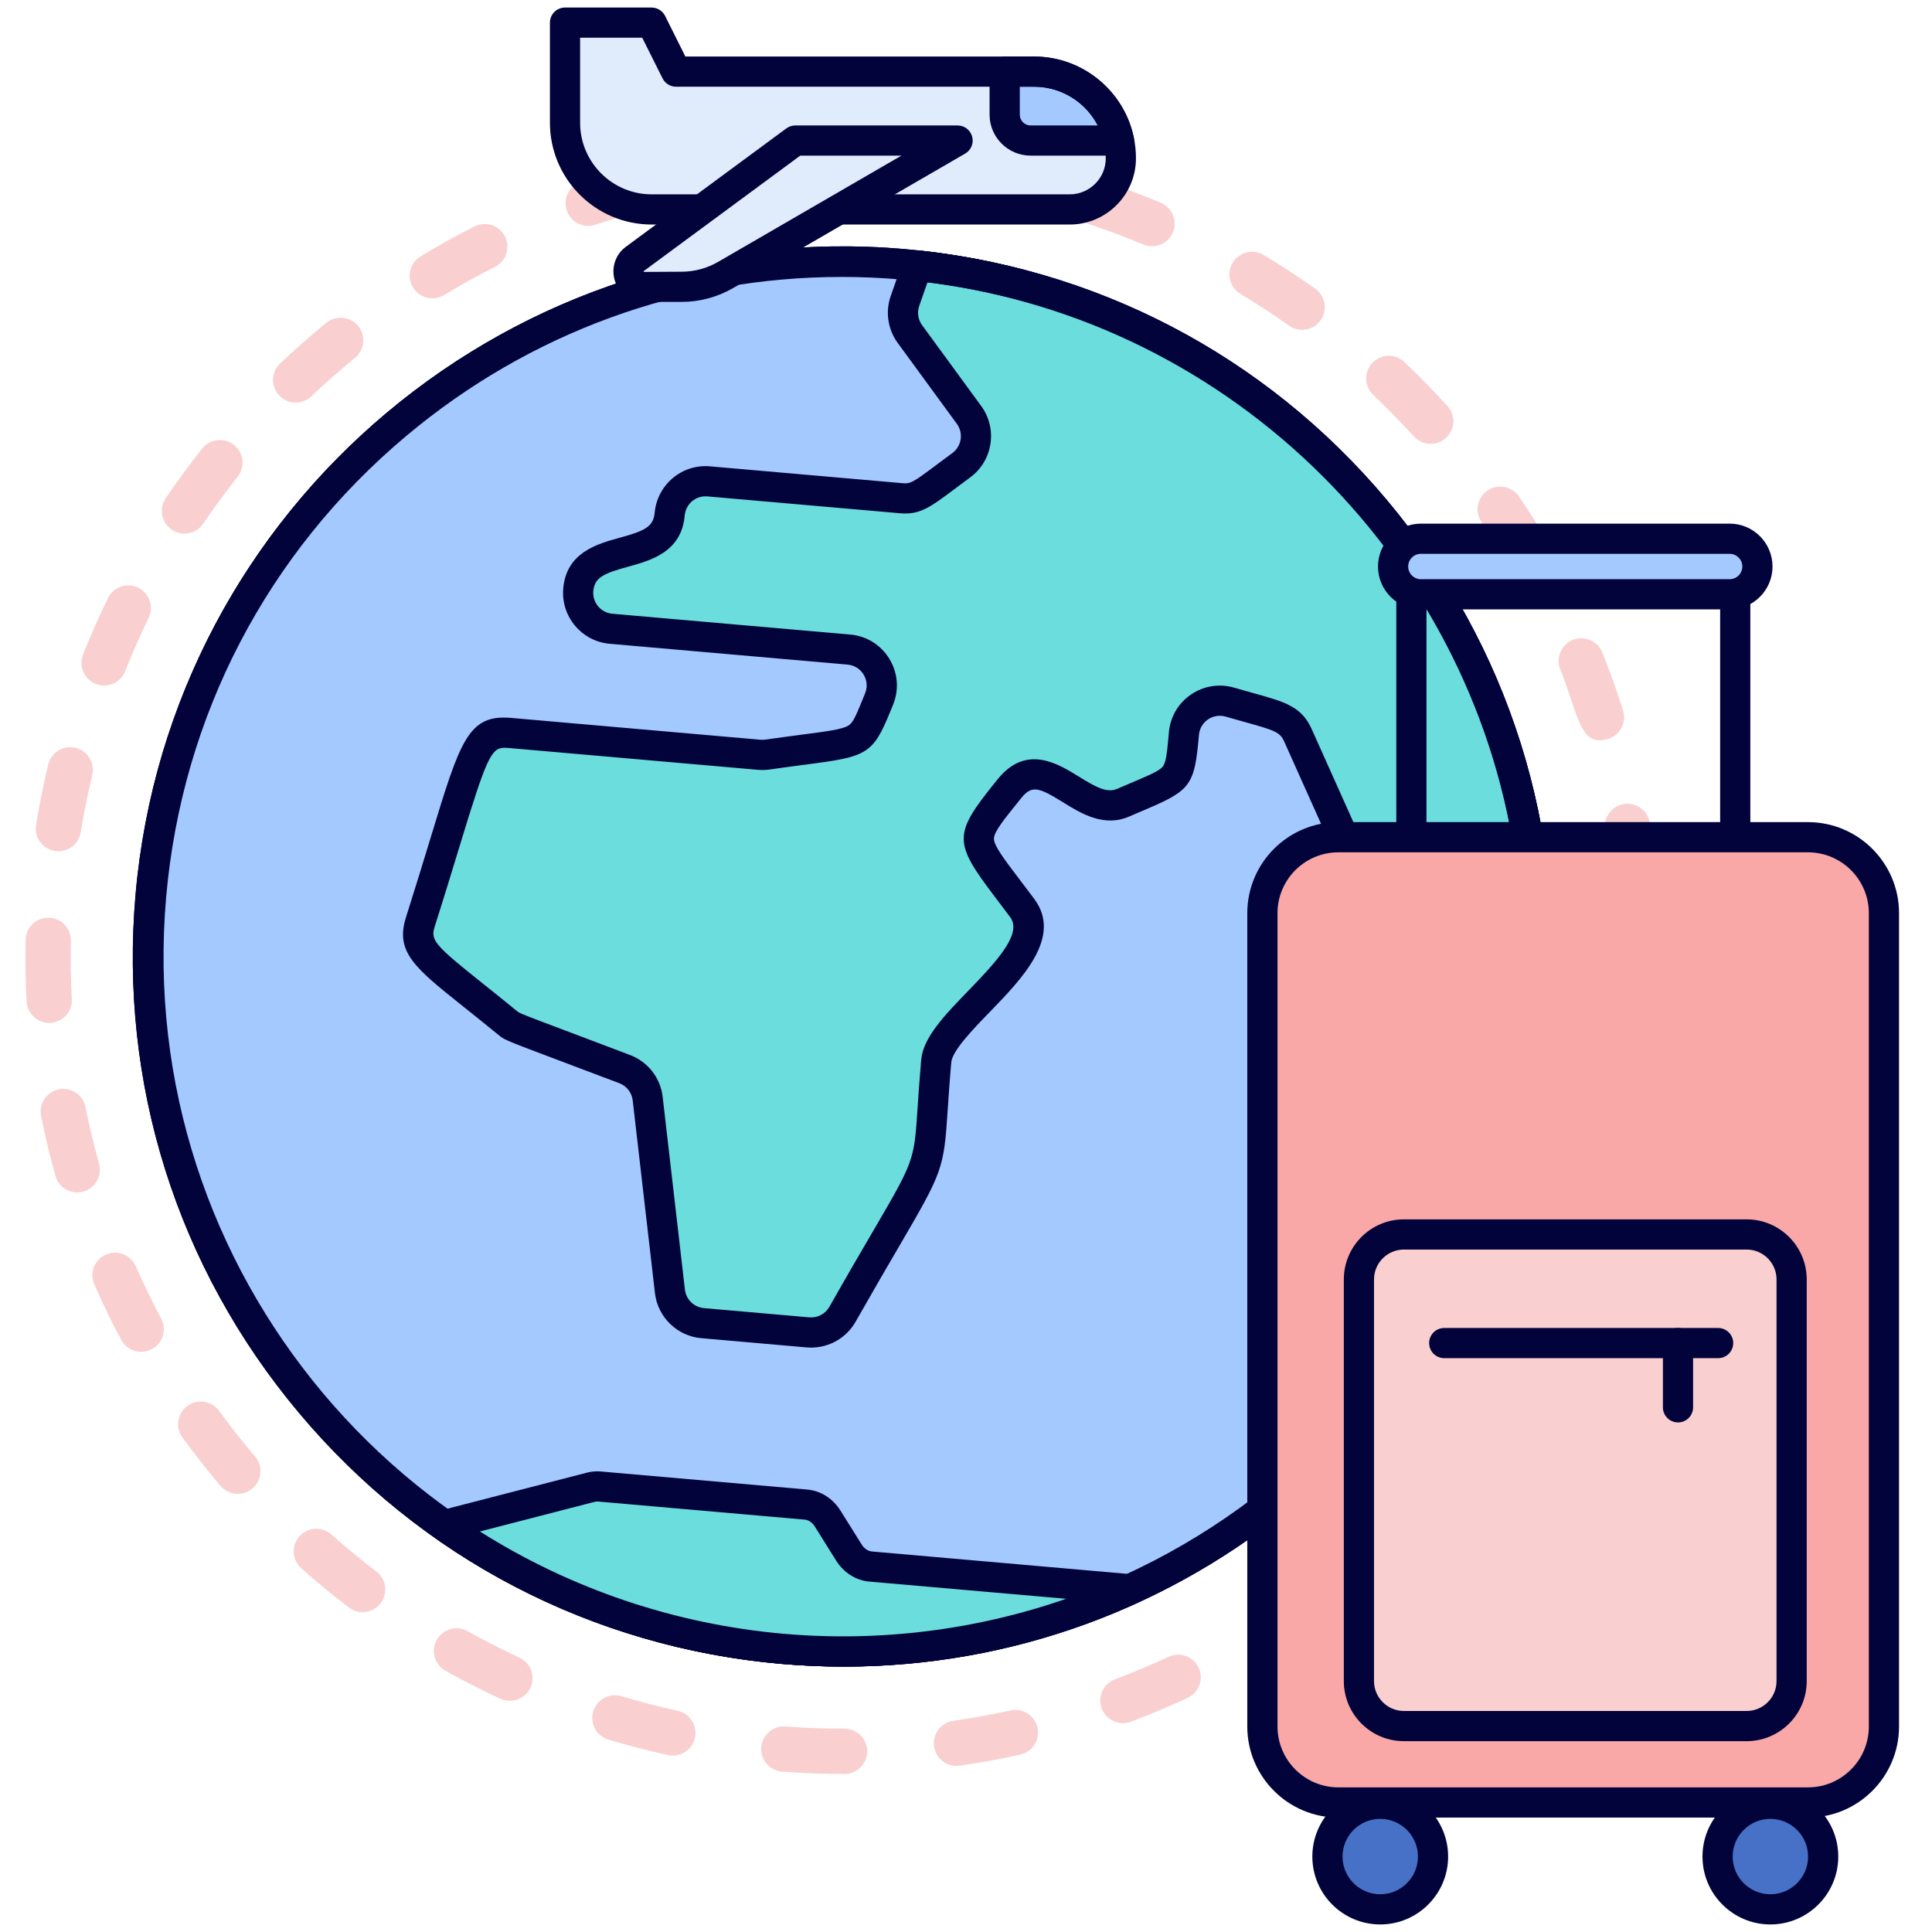 <svg width="64" height="64" viewBox="0 0 64 64" fill="none" xmlns="http://www.w3.org/2000/svg">
<path d="M27.964 55.209C27.27 55.209 26.573 55.178 25.873 55.117C19.614 54.57 13.942 51.617 9.904 46.804C5.865 41.991 3.942 35.893 4.49 29.634C5.62 16.713 17.056 7.119 29.973 8.251C36.233 8.798 41.904 11.751 45.943 16.564C49.982 21.377 51.904 27.475 51.357 33.734C50.809 39.993 47.857 45.665 43.043 49.703C38.768 53.291 33.479 55.209 27.964 55.209ZM27.885 9.159C22.603 9.159 17.54 10.995 13.446 14.43C8.837 18.297 6.011 23.728 5.486 29.721C4.962 35.714 6.803 41.553 10.67 46.161C14.537 50.77 19.967 53.597 25.96 54.121C31.953 54.644 37.792 52.804 42.401 48.938C47.009 45.071 49.836 39.64 50.36 33.647C50.885 27.654 49.044 21.815 45.177 17.207C41.31 12.598 35.879 9.771 29.886 9.247C29.217 9.188 28.549 9.159 27.885 9.159Z" fill="#02033B"/>
<path d="M27.923 55.207C27.24 55.207 26.555 55.177 25.872 55.117C21.77 54.758 17.827 53.33 14.469 50.985C14.336 50.891 14.256 50.738 14.256 50.575C14.256 50.411 14.336 50.258 14.469 50.165C14.615 50.063 14.774 49.989 14.941 49.946L19.44 48.784C19.592 48.744 19.749 48.731 19.904 48.745L26.738 49.343C27.186 49.382 27.588 49.638 27.842 50.044L28.54 51.16C28.626 51.298 28.75 51.384 28.882 51.395L37.491 52.149C37.717 52.169 37.902 52.338 37.94 52.562C37.979 52.786 37.862 53.008 37.655 53.102C34.606 54.491 31.278 55.207 27.923 55.207ZM25.959 54.121C29.134 54.398 32.33 53.999 35.316 52.962L28.795 52.392C28.348 52.352 27.946 52.097 27.692 51.691L26.994 50.574C26.908 50.436 26.783 50.35 26.651 50.339L19.817 49.741C19.774 49.737 19.733 49.741 19.691 49.752L15.896 50.732C18.916 52.641 22.374 53.807 25.959 54.121Z" fill="#02033B"/>
<path d="M46.504 45.785C46.463 45.785 46.422 45.779 46.38 45.769C46.183 45.718 46.036 45.553 46.009 45.35L45.641 42.572C45.636 42.538 45.629 42.505 45.618 42.472L45.193 41.151C44.951 40.397 44.954 39.602 45.2 38.85L45.813 36.981C46.114 36.062 46.751 35.305 47.606 34.851L49.867 33.651C50.192 33.478 50.571 33.426 50.934 33.504C51.183 33.557 51.352 33.789 51.326 34.043C50.906 38.222 49.378 42.212 46.907 45.58C46.812 45.711 46.661 45.785 46.504 45.785ZM50.259 34.575L48.075 35.735C47.45 36.067 46.984 36.62 46.763 37.293L46.151 39.162C45.97 39.712 45.968 40.294 46.145 40.845L46.57 42.167C46.599 42.257 46.62 42.349 46.632 42.442L46.829 43.933C48.653 41.121 49.827 37.92 50.259 34.575Z" fill="#02033B"/>
<path d="M26.869 44.653C26.82 44.653 26.771 44.651 26.722 44.646L23.226 44.34C22.429 44.27 21.783 43.642 21.691 42.847L20.954 36.457C20.924 36.198 20.754 35.98 20.51 35.888L16.951 34.539C16.779 34.474 16.62 34.382 16.478 34.266L13.977 32.217C13.437 31.774 13.225 31.059 13.436 30.393L15.164 24.953C15.406 24.192 16.129 23.708 16.926 23.779L25.193 24.502C25.246 24.506 25.299 24.505 25.352 24.497L27.803 24.145C28.044 24.11 28.252 23.948 28.345 23.722L28.657 22.965C28.742 22.759 28.724 22.531 28.608 22.34C28.492 22.15 28.299 22.029 28.076 22.01L20.191 21.32C19.74 21.281 19.332 21.068 19.041 20.722C18.75 20.375 18.612 19.936 18.651 19.485C18.711 18.799 19.174 18.223 19.831 18.017L21.197 17.588C21.466 17.504 21.656 17.268 21.681 16.987C21.763 16.047 22.588 15.357 23.517 15.438L29.898 15.996C30.066 16.01 30.234 15.964 30.37 15.864L31.55 14.998C31.858 14.772 31.925 14.337 31.7 14.029L29.74 11.348C29.411 10.898 29.324 10.315 29.509 9.788L29.915 8.629C29.992 8.41 30.211 8.274 30.44 8.297C41.453 9.478 50.239 18.326 51.331 29.334C51.346 29.483 51.294 29.63 51.19 29.735C51.085 29.841 50.938 29.896 50.79 29.882L45.689 29.436C45.078 29.382 44.542 29.001 44.291 28.441L42.549 24.556C42.466 24.37 42.306 24.231 42.111 24.174L40.612 23.735C40.41 23.676 40.197 23.71 40.025 23.828C39.853 23.946 39.744 24.133 39.725 24.34L39.659 25.104C39.605 25.723 39.217 26.262 38.647 26.509L37.417 27.045C36.925 27.259 36.354 27.226 35.891 26.956L34.719 26.276C34.421 26.102 34.047 26.172 33.83 26.44L33.102 27.342C32.904 27.588 32.897 27.938 33.086 28.192L34.268 29.782C34.745 30.424 34.713 31.294 34.19 31.9L31.68 34.803C31.585 34.914 31.527 35.05 31.514 35.196L31.235 38.388C31.214 38.629 31.14 38.867 31.021 39.077L28.343 43.795C28.042 44.327 27.474 44.653 26.869 44.653ZM16.777 24.772C16.476 24.772 16.21 24.964 16.117 25.256L14.389 30.697C14.303 30.969 14.39 31.262 14.611 31.443L17.112 33.492C17.17 33.54 17.235 33.578 17.305 33.605L20.864 34.953C21.459 35.178 21.874 35.711 21.947 36.343L22.684 42.733C22.722 43.059 22.986 43.316 23.313 43.344L26.809 43.65C27.076 43.673 27.34 43.537 27.473 43.301L30.151 38.583C30.2 38.497 30.23 38.4 30.239 38.301L30.518 35.109C30.549 34.753 30.689 34.421 30.924 34.15L33.433 31.246C33.647 30.998 33.66 30.642 33.465 30.378L32.283 28.788C31.822 28.169 31.839 27.316 32.324 26.715L33.052 25.812C33.58 25.157 34.492 24.988 35.221 25.411L36.392 26.092C36.582 26.202 36.816 26.216 37.018 26.128L38.248 25.593C38.481 25.491 38.64 25.27 38.662 25.017L38.729 24.254C38.773 23.746 39.04 23.29 39.461 23.003C39.882 22.715 40.404 22.633 40.892 22.776L42.391 23.214C42.868 23.354 43.259 23.694 43.461 24.147L45.203 28.032C45.306 28.262 45.525 28.418 45.776 28.44L50.268 28.833C48.985 18.703 40.886 10.608 30.726 9.337L30.452 10.119C30.377 10.335 30.412 10.573 30.547 10.758L32.507 13.439C33.057 14.191 32.893 15.252 32.142 15.803L30.961 16.671C30.63 16.914 30.222 17.029 29.811 16.993L23.429 16.434C23.045 16.403 22.711 16.684 22.677 17.065C22.617 17.76 22.153 18.337 21.496 18.543L20.131 18.971C19.862 19.056 19.672 19.292 19.647 19.573C19.631 19.757 19.688 19.937 19.807 20.079C19.926 20.221 20.093 20.308 20.278 20.324L28.163 21.014C28.706 21.061 29.179 21.355 29.463 21.821C29.746 22.287 29.789 22.842 29.582 23.346L29.27 24.104C29.043 24.655 28.535 25.05 27.945 25.135L25.494 25.488C25.365 25.506 25.234 25.51 25.105 25.498L16.839 24.775C16.818 24.773 16.797 24.772 16.777 24.772Z" fill="#02033B"/>
<path d="M27.964 55.209C27.27 55.209 26.573 55.178 25.873 55.117C19.614 54.57 13.942 51.617 9.904 46.804C5.865 41.991 3.942 35.893 4.49 29.634C5.62 16.713 17.056 7.119 29.973 8.251C36.233 8.798 41.904 11.751 45.943 16.564C49.982 21.377 51.904 27.475 51.357 33.734C50.809 39.993 47.857 45.665 43.043 49.703C38.768 53.291 33.479 55.209 27.964 55.209ZM27.885 9.159C22.603 9.159 17.54 10.995 13.446 14.43C8.837 18.297 6.011 23.728 5.486 29.721C4.962 35.714 6.803 41.553 10.67 46.161C14.537 50.77 19.967 53.597 25.96 54.121C31.953 54.644 37.792 52.804 42.401 48.938C47.009 45.071 49.836 39.64 50.36 33.647C50.885 27.654 49.044 21.815 45.177 17.207C41.31 12.598 35.879 9.771 29.886 9.247C29.217 9.188 28.549 9.159 27.885 9.159Z" fill="#02033B"/>
<path d="M46.504 45.785C46.463 45.785 46.422 45.779 46.38 45.769C46.183 45.718 46.036 45.553 46.009 45.35L45.641 42.572C45.636 42.538 45.629 42.505 45.618 42.472L45.193 41.151C44.951 40.397 44.954 39.602 45.2 38.85L45.813 36.981C46.114 36.062 46.751 35.305 47.606 34.851L49.867 33.651C50.192 33.478 50.571 33.426 50.934 33.504C51.183 33.557 51.352 33.789 51.326 34.043C50.906 38.222 49.378 42.212 46.907 45.58C46.812 45.711 46.661 45.785 46.504 45.785ZM50.259 34.575L48.075 35.735C47.45 36.067 46.984 36.62 46.763 37.293L46.151 39.162C45.97 39.712 45.968 40.294 46.145 40.845L46.57 42.167C46.599 42.257 46.62 42.349 46.632 42.442L46.829 43.933C48.653 41.121 49.827 37.92 50.259 34.575Z" fill="#02033B"/>
<path d="M26.869 44.653C26.82 44.653 26.771 44.651 26.722 44.646L23.226 44.34C22.429 44.27 21.783 43.642 21.691 42.847L20.954 36.457C20.924 36.198 20.754 35.98 20.51 35.888L16.951 34.539C16.779 34.474 16.62 34.382 16.478 34.266L13.977 32.217C13.437 31.774 13.225 31.059 13.436 30.393L15.164 24.953C15.406 24.192 16.129 23.708 16.926 23.779L25.193 24.502C25.246 24.506 25.299 24.505 25.352 24.497L27.803 24.145C28.044 24.11 28.252 23.948 28.345 23.722L28.657 22.965C28.742 22.759 28.724 22.531 28.608 22.34C28.492 22.15 28.299 22.029 28.076 22.01L20.191 21.32C19.74 21.281 19.332 21.068 19.041 20.722C18.75 20.375 18.612 19.936 18.651 19.485C18.711 18.799 19.174 18.223 19.831 18.017L21.197 17.588C21.466 17.504 21.656 17.268 21.681 16.987C21.763 16.047 22.588 15.357 23.517 15.438L29.898 15.996C30.066 16.01 30.234 15.964 30.37 15.864L31.55 14.998C31.858 14.772 31.925 14.337 31.7 14.029L29.74 11.348C29.411 10.898 29.324 10.315 29.509 9.788L29.915 8.629C29.992 8.41 30.211 8.274 30.44 8.297C41.453 9.478 50.239 18.326 51.331 29.334C51.346 29.483 51.294 29.63 51.19 29.735C51.085 29.841 50.938 29.896 50.79 29.882L45.689 29.436C45.078 29.382 44.542 29.001 44.291 28.441L42.549 24.556C42.466 24.37 42.306 24.231 42.111 24.174L40.612 23.735C40.41 23.676 40.197 23.71 40.025 23.828C39.853 23.946 39.744 24.133 39.725 24.34L39.659 25.104C39.605 25.723 39.217 26.262 38.647 26.509L37.417 27.045C36.925 27.259 36.354 27.226 35.891 26.956L34.719 26.276C34.421 26.102 34.047 26.172 33.83 26.44L33.102 27.342C32.904 27.588 32.897 27.938 33.086 28.192L34.268 29.782C34.745 30.424 34.713 31.294 34.19 31.9L31.68 34.803C31.585 34.914 31.527 35.05 31.514 35.196L31.235 38.388C31.214 38.629 31.14 38.867 31.021 39.077L28.343 43.795C28.042 44.327 27.474 44.653 26.869 44.653ZM16.777 24.772C16.476 24.772 16.21 24.964 16.117 25.256L14.389 30.697C14.303 30.969 14.39 31.262 14.611 31.443L17.112 33.492C17.17 33.54 17.235 33.578 17.305 33.605L20.864 34.953C21.459 35.178 21.874 35.711 21.947 36.343L22.684 42.733C22.722 43.059 22.986 43.316 23.313 43.344L26.809 43.65C27.076 43.673 27.34 43.537 27.473 43.301L30.151 38.583C30.2 38.497 30.23 38.4 30.239 38.301L30.518 35.109C30.549 34.753 30.689 34.421 30.924 34.15L33.433 31.246C33.647 30.998 33.66 30.642 33.465 30.378L32.283 28.788C31.822 28.169 31.839 27.316 32.324 26.715L33.052 25.812C33.58 25.157 34.492 24.988 35.221 25.411L36.392 26.092C36.582 26.202 36.816 26.216 37.018 26.128L38.248 25.593C38.481 25.491 38.64 25.27 38.662 25.017L38.729 24.254C38.773 23.746 39.04 23.29 39.461 23.003C39.882 22.715 40.404 22.633 40.892 22.776L42.391 23.214C42.868 23.354 43.259 23.694 43.461 24.147L45.203 28.032C45.306 28.262 45.525 28.418 45.776 28.44L50.268 28.833C48.985 18.703 40.886 10.608 30.726 9.337L30.452 10.119C30.377 10.335 30.412 10.573 30.547 10.758L32.507 13.439C33.057 14.191 32.893 15.252 32.142 15.803L30.961 16.671C30.63 16.914 30.222 17.029 29.811 16.993L23.429 16.434C23.045 16.403 22.711 16.684 22.677 17.065C22.617 17.76 22.153 18.337 21.496 18.543L20.131 18.971C19.862 19.056 19.672 19.292 19.647 19.573C19.631 19.757 19.688 19.937 19.807 20.079C19.926 20.221 20.093 20.308 20.278 20.324L28.163 21.014C28.706 21.061 29.179 21.355 29.463 21.821C29.746 22.287 29.789 22.842 29.582 23.346L29.27 24.104C29.043 24.655 28.535 25.05 27.945 25.135L25.494 25.488C25.365 25.506 25.234 25.51 25.105 25.498L16.839 24.775C16.818 24.773 16.797 24.772 16.777 24.772Z" fill="#02033B"/>
<path d="M27.924 54.688C40.629 54.688 50.929 44.388 50.929 31.682C50.929 18.976 40.629 8.677 27.924 8.677C15.218 8.677 4.918 18.976 4.918 31.682C4.918 44.388 15.218 54.688 27.924 54.688Z" fill="#A4C9FF"/>
<path d="M50.084 34.089C47.813 35.295 46.771 35.616 46.274 37.131C45.654 39.025 45.263 39.766 45.656 40.989C46.239 42.805 46.03 41.798 46.49 45.272C48.84 42.069 50.386 38.218 50.812 33.99C50.571 33.938 50.314 33.967 50.084 34.089Z" fill="#6BDDDD"/>
<path d="M30.385 8.81L29.979 9.968C29.85 10.339 29.91 10.749 30.142 11.066L32.101 13.745C32.489 14.276 32.374 15.021 31.844 15.411C30.606 16.32 30.418 16.553 29.854 16.504L23.476 15.946C22.835 15.89 22.243 16.356 22.183 17.04C22.034 18.753 19.305 17.837 19.156 19.536C19.099 20.193 19.584 20.771 20.241 20.829L28.12 21.518C28.922 21.588 29.425 22.416 29.119 23.16C28.435 24.821 28.71 24.523 25.425 24.995C25.334 25.008 25.243 25.011 25.151 25.003L16.891 24.28C15.63 24.17 15.671 25.042 13.923 30.544C13.609 31.533 14.318 31.839 16.804 33.875C17.012 34.045 16.813 33.945 20.693 35.415C21.11 35.573 21.404 35.951 21.455 36.394L22.193 42.78C22.258 43.342 22.709 43.782 23.274 43.831L26.767 44.137C27.232 44.178 27.678 43.943 27.909 43.537C31.289 37.581 30.634 39.497 31.014 35.148C31.136 33.755 35.008 31.62 33.862 30.079C32.104 27.714 31.957 27.964 33.437 26.128C34.639 24.639 35.851 27.18 37.211 26.588C39.071 25.778 39.074 25.962 39.219 24.301C39.285 23.551 40.02 23.048 40.742 23.26C42.204 23.687 42.705 23.711 42.994 24.355L44.734 28.237C44.911 28.632 45.288 28.9 45.719 28.938L50.817 29.384C49.761 18.739 41.361 9.987 30.385 8.81Z" fill="#6BDDDD"/>
<path d="M46.489 45.772C46.448 45.772 46.407 45.767 46.365 45.756C46.168 45.706 46.021 45.54 45.994 45.338C45.907 44.684 45.844 44.188 45.795 43.803C45.63 42.502 45.63 42.502 45.398 41.809C45.341 41.636 45.269 41.422 45.179 41.142C44.793 39.94 45.076 39.108 45.545 37.731C45.623 37.5 45.708 37.25 45.798 36.975C46.286 35.487 47.227 35.002 48.935 34.123C49.215 33.979 49.519 33.823 49.849 33.648C50.174 33.475 50.553 33.423 50.915 33.501C51.165 33.554 51.334 33.786 51.308 34.04C50.888 38.216 49.361 42.202 46.893 45.568C46.797 45.698 46.646 45.772 46.489 45.772ZM50.241 34.572C49.936 34.733 49.654 34.878 49.393 35.013C47.777 35.844 47.109 36.188 46.748 37.287C46.657 37.566 46.571 37.819 46.491 38.053C46.035 39.394 45.846 39.949 46.131 40.836C46.22 41.112 46.29 41.322 46.347 41.493C46.609 42.279 46.613 42.305 46.787 43.677C46.797 43.753 46.807 43.832 46.818 43.916C48.637 41.108 49.809 37.912 50.241 34.572Z" fill="#02033B"/>
<path d="M26.87 44.641C26.822 44.641 26.773 44.639 26.723 44.635L23.23 44.329C22.433 44.26 21.787 43.632 21.696 42.837L20.959 36.452C20.929 36.193 20.759 35.975 20.516 35.883C19.673 35.564 19.022 35.319 18.519 35.129C16.707 34.446 16.707 34.446 16.505 34.277C16.058 33.911 15.682 33.611 15.356 33.351C13.748 32.069 13.083 31.538 13.447 30.392C13.78 29.341 14.054 28.443 14.274 27.721C15.249 24.518 15.511 23.658 16.935 23.782L25.195 24.505C25.248 24.509 25.302 24.508 25.354 24.5C25.825 24.433 26.224 24.381 26.563 24.336C27.392 24.228 27.893 24.163 28.103 24.036C28.255 23.944 28.348 23.725 28.565 23.195L28.656 22.97C28.741 22.764 28.724 22.536 28.608 22.346C28.492 22.155 28.298 22.035 28.076 22.016L20.197 21.326C19.267 21.245 18.577 20.422 18.658 19.492C18.763 18.298 19.786 18.017 20.533 17.812C21.32 17.596 21.644 17.461 21.685 16.996C21.767 16.061 22.587 15.364 23.52 15.448L29.897 16.006C30.16 16.029 30.233 15.99 31.013 15.405C31.167 15.29 31.343 15.158 31.548 15.008C31.855 14.782 31.922 14.348 31.697 14.04L29.738 11.361C29.41 10.912 29.323 10.329 29.507 9.803L29.913 8.644C29.99 8.425 30.21 8.289 30.438 8.312C41.443 9.492 50.223 18.334 51.315 29.334C51.329 29.483 51.277 29.63 51.173 29.735C51.068 29.841 50.922 29.895 50.774 29.882L45.676 29.436C45.065 29.383 44.529 29.002 44.278 28.442L42.538 24.559C42.404 24.261 42.24 24.196 41.273 23.929C41.075 23.874 40.852 23.812 40.602 23.739C40.402 23.681 40.188 23.715 40.016 23.832C39.844 23.95 39.735 24.136 39.717 24.344C39.571 26.016 39.453 26.178 37.925 26.826C37.772 26.891 37.601 26.963 37.41 27.047C36.565 27.414 35.812 26.948 35.208 26.573C34.404 26.075 34.18 26.003 33.826 26.442L33.763 26.521C33.259 27.145 32.926 27.557 32.925 27.782C32.925 28.014 33.257 28.451 33.76 29.114C33.91 29.311 34.078 29.531 34.263 29.781C35.198 31.038 33.861 32.416 32.787 33.524C32.234 34.094 31.546 34.804 31.512 35.192C31.455 35.84 31.422 36.353 31.394 36.766C31.265 38.719 31.235 38.804 29.783 41.289C29.407 41.932 28.94 42.733 28.343 43.784C28.042 44.316 27.475 44.641 26.87 44.641ZM16.712 24.771C16.27 24.771 16.115 25.109 15.231 28.012C15.01 28.736 14.736 29.638 14.4 30.695C14.257 31.144 14.39 31.302 15.979 32.569C16.309 32.832 16.688 33.134 17.12 33.489L17.144 33.508C17.215 33.567 17.381 33.631 18.872 34.193C19.376 34.383 20.027 34.628 20.87 34.948C21.464 35.173 21.879 35.706 21.952 36.337L22.689 42.722C22.726 43.047 22.991 43.304 23.317 43.333L26.811 43.639C27.078 43.662 27.34 43.526 27.474 43.291C28.073 42.234 28.542 41.431 28.92 40.785C30.281 38.456 30.281 38.456 30.396 36.7C30.424 36.283 30.458 35.764 30.516 35.105C30.581 34.363 31.304 33.618 32.069 32.828C33.1 31.766 33.857 30.91 33.461 30.378C33.278 30.132 33.112 29.914 32.964 29.719C31.574 27.89 31.575 27.64 32.985 25.893L33.048 25.814C33.992 24.644 35.041 25.294 35.735 25.724C36.302 26.075 36.671 26.279 37.011 26.13C37.205 26.046 37.379 25.972 37.535 25.906C38.086 25.672 38.418 25.532 38.525 25.385C38.631 25.239 38.665 24.898 38.721 24.258C38.765 23.75 39.031 23.295 39.452 23.008C39.872 22.72 40.394 22.637 40.883 22.78C41.128 22.852 41.346 22.912 41.54 22.966C42.555 23.247 43.114 23.401 43.451 24.151L45.191 28.034C45.294 28.262 45.513 28.419 45.763 28.44L50.251 28.833C48.968 18.711 40.876 10.623 30.724 9.353L30.451 10.134C30.375 10.349 30.411 10.588 30.545 10.771L32.504 13.45C33.054 14.202 32.89 15.263 32.14 15.814C31.938 15.962 31.764 16.092 31.613 16.206C30.806 16.81 30.47 17.061 29.81 17.002L23.433 16.444C23.047 16.411 22.716 16.691 22.681 17.084C22.576 18.288 21.548 18.57 20.797 18.776C20.016 18.991 19.694 19.124 19.654 19.58C19.621 19.96 19.904 20.297 20.284 20.331L28.164 21.02C28.706 21.067 29.179 21.361 29.462 21.826C29.745 22.291 29.789 22.847 29.582 23.351L29.491 23.572C28.91 25 28.707 25.066 26.693 25.328C26.357 25.372 25.963 25.423 25.497 25.49C25.368 25.509 25.237 25.512 25.108 25.501L16.848 24.778C16.799 24.774 16.754 24.771 16.712 24.771Z" fill="#02033B"/>
<path d="M27.977 58.764H27.949C27.275 58.764 26.589 58.738 25.911 58.688C25.498 58.657 25.187 58.297 25.218 57.884C25.249 57.471 25.615 57.161 26.022 57.192C26.664 57.24 27.312 57.264 27.949 57.264H27.977C28.391 57.264 28.727 57.6 28.727 58.014C28.727 58.428 28.391 58.764 27.977 58.764ZM30.943 57.854C30.884 57.444 31.168 57.064 31.579 57.005C32.212 56.915 32.85 56.798 33.474 56.66C33.879 56.571 34.279 56.825 34.368 57.23C34.458 57.634 34.203 58.035 33.799 58.124C33.137 58.271 32.462 58.394 31.792 58.49C31.381 58.549 31.002 58.264 30.943 57.854ZM22.129 58.137C21.467 57.993 20.802 57.821 20.154 57.627C19.757 57.508 19.532 57.09 19.65 56.694C19.769 56.297 20.186 56.071 20.584 56.19C21.196 56.373 21.823 56.535 22.449 56.672C22.853 56.76 23.11 57.16 23.021 57.565C22.933 57.969 22.534 58.226 22.129 58.137ZM36.497 56.596C36.351 56.209 36.547 55.776 36.935 55.63C37.533 55.405 38.13 55.154 38.711 54.883C39.086 54.708 39.533 54.871 39.707 55.246C39.882 55.622 39.72 56.068 39.344 56.243C38.729 56.529 38.097 56.795 37.463 57.034C37.076 57.18 36.643 56.984 36.497 56.596ZM16.575 56.272C15.96 55.987 15.348 55.675 14.756 55.345C14.395 55.143 14.265 54.686 14.467 54.324C14.669 53.963 15.126 53.833 15.488 54.035C16.047 54.347 16.625 54.642 17.205 54.91C17.581 55.084 17.745 55.53 17.571 55.906C17.397 56.282 16.952 56.446 16.575 56.272ZM42.279 54.509C42.034 54.509 41.794 54.389 41.65 54.168C41.424 53.821 41.522 53.356 41.869 53.13C42.404 52.782 42.934 52.408 43.443 52.018C43.772 51.767 44.243 51.829 44.495 52.159C44.746 52.488 44.683 52.959 44.354 53.21C43.814 53.622 43.254 54.018 42.687 54.387C42.561 54.47 42.419 54.509 42.279 54.509ZM11.558 53.249C11.018 52.839 10.488 52.403 9.982 51.953C9.672 51.678 9.643 51.204 9.918 50.894C10.193 50.585 10.667 50.556 10.977 50.831C11.456 51.256 11.957 51.668 12.466 52.056C12.796 52.306 12.859 52.777 12.608 53.107C12.358 53.436 11.888 53.5 11.558 53.249ZM46.161 50.69C45.866 50.399 45.863 49.924 46.154 49.629C46.603 49.174 47.04 48.695 47.454 48.207C47.722 47.891 48.195 47.853 48.511 48.12C48.827 48.388 48.866 48.862 48.598 49.177C48.16 49.694 47.697 50.2 47.222 50.682C46.931 50.977 46.456 50.981 46.161 50.69ZM7.307 49.222C6.869 48.706 6.444 48.168 6.045 47.62C5.8 47.286 5.874 46.817 6.208 46.572C6.543 46.329 7.012 46.401 7.256 46.736C7.634 47.253 8.035 47.763 8.45 48.25C8.718 48.566 8.68 49.039 8.364 49.307C8.05 49.575 7.576 49.538 7.307 49.222ZM49.823 46.329C49.473 46.108 49.367 45.645 49.588 45.294C49.929 44.753 50.253 44.192 50.552 43.626C50.745 43.26 51.199 43.119 51.565 43.313C51.932 43.506 52.072 43.96 51.878 44.326C51.562 44.926 51.218 45.52 50.858 46.093C50.637 46.444 50.173 46.549 49.823 46.329ZM4.015 44.383C3.696 43.786 3.396 43.169 3.124 42.549C2.957 42.17 3.129 41.727 3.508 41.56C3.888 41.394 4.33 41.566 4.497 41.945C4.754 42.53 5.038 43.113 5.338 43.677C5.533 44.043 5.395 44.497 5.03 44.692C4.663 44.887 4.209 44.748 4.015 44.383ZM52.713 41.324C52.629 41.324 52.544 41.31 52.46 41.28C52.07 41.141 51.867 40.711 52.007 40.321C52.222 39.718 52.418 39.1 52.587 38.484C52.697 38.084 53.11 37.85 53.509 37.959C53.909 38.069 54.143 38.482 54.034 38.881C53.854 39.534 53.648 40.189 53.419 40.827C53.309 41.133 53.021 41.324 52.713 41.324ZM1.836 38.952C1.654 38.3 1.494 37.633 1.361 36.968C1.28 36.562 1.544 36.167 1.95 36.086C2.357 36.005 2.751 36.268 2.832 36.674C2.958 37.302 3.108 37.932 3.28 38.548C3.392 38.947 3.159 39.361 2.76 39.472C2.36 39.584 1.947 39.35 1.836 38.952ZM54.041 35.787C53.586 35.787 53.239 35.388 53.296 34.941C53.376 34.326 53.436 33.674 53.47 33.022C53.492 32.608 53.849 32.29 54.259 32.312C54.672 32.334 54.99 32.687 54.968 33.101C54.934 33.745 54.873 34.439 54.784 35.133C54.735 35.511 54.412 35.787 54.041 35.787ZM1.63 33.884C1.235 33.884 0.904 33.575 0.882 33.175C0.844 32.474 0.834 31.777 0.848 31.135C0.857 30.721 1.2 30.393 1.614 30.401C2.028 30.409 2.356 30.752 2.348 31.166C2.335 31.803 2.344 32.44 2.38 33.093C2.403 33.507 2.085 33.86 1.672 33.883C1.658 33.884 1.644 33.884 1.63 33.884ZM53.411 29.409C53.355 28.771 53.274 28.128 53.171 27.497C53.104 27.089 53.381 26.703 53.79 26.636C54.199 26.569 54.585 26.846 54.652 27.255C54.761 27.922 54.846 28.603 54.905 29.279C54.941 29.691 54.636 30.055 54.223 30.091C53.806 30.127 53.446 29.819 53.411 29.409ZM1.936 28.198C1.896 28.198 1.856 28.195 1.815 28.188C1.406 28.122 1.128 27.737 1.195 27.328C1.303 26.659 1.439 25.986 1.597 25.327C1.694 24.924 2.098 24.676 2.502 24.773C2.904 24.87 3.152 25.275 3.055 25.678C2.905 26.3 2.778 26.936 2.675 27.568C2.616 27.936 2.297 28.198 1.936 28.198ZM51.686 22.172C51.531 21.787 51.718 21.351 52.102 21.196C52.486 21.042 52.923 21.229 53.078 21.613C53.33 22.241 53.561 22.888 53.765 23.534C53.89 23.929 53.671 24.351 53.276 24.475C52.329 24.775 52.29 23.678 51.686 22.172ZM3.172 22.656C2.787 22.503 2.599 22.067 2.751 21.682C3.002 21.051 3.279 20.423 3.575 19.815C3.757 19.443 4.206 19.288 4.578 19.469C4.95 19.651 5.105 20.1 4.924 20.472C4.644 21.046 4.382 21.639 4.146 22.235C3.993 22.62 3.557 22.809 3.172 22.656ZM50.755 19.3C50.496 19.3 50.244 19.166 50.105 18.925C49.785 18.371 49.439 17.822 49.078 17.293C48.845 16.951 48.933 16.485 49.275 16.251C49.617 16.017 50.084 16.106 50.317 16.448C50.699 17.007 51.065 17.588 51.404 18.174C51.611 18.533 51.489 18.992 51.13 19.199C51.012 19.268 50.883 19.3 50.755 19.3ZM5.69 17.547C5.347 17.315 5.257 16.848 5.49 16.505C5.869 15.945 6.276 15.391 6.697 14.861C6.954 14.537 7.426 14.482 7.75 14.74C8.075 14.997 8.129 15.469 7.871 15.794C7.474 16.295 7.09 16.817 6.731 17.347C6.5 17.689 6.033 17.78 5.69 17.547ZM46.838 14.458C46.407 13.983 45.953 13.52 45.49 13.081C45.189 12.796 45.177 12.321 45.462 12.02C45.747 11.72 46.222 11.707 46.522 11.992C47.012 12.457 47.492 12.947 47.948 13.449C48.226 13.755 48.204 14.229 47.897 14.508C47.592 14.786 47.117 14.765 46.838 14.458ZM9.251 13.102C8.966 12.802 8.978 12.327 9.278 12.042C9.749 11.594 10.277 11.129 10.81 10.694C11.131 10.432 11.604 10.48 11.865 10.801C12.127 11.122 12.079 11.594 11.758 11.856C11.281 12.245 10.793 12.672 10.311 13.129C10.011 13.415 9.536 13.403 9.251 13.102ZM42.701 10.787C42.18 10.417 41.637 10.062 41.089 9.733C40.734 9.519 40.619 9.059 40.833 8.704C41.046 8.349 41.507 8.234 41.862 8.447C42.443 8.796 43.017 9.172 43.57 9.564C43.908 9.804 43.987 10.272 43.747 10.61C43.508 10.947 43.04 11.027 42.701 10.787ZM13.681 9.52C13.466 9.166 13.58 8.705 13.935 8.491C14.514 8.14 15.115 7.807 15.719 7.502C16.089 7.315 16.54 7.463 16.727 7.832C16.914 8.202 16.766 8.653 16.397 8.84C15.826 9.129 15.258 9.443 14.711 9.774C14.355 9.989 13.894 9.874 13.681 9.52ZM37.87 8.099C37.281 7.852 36.674 7.623 36.066 7.421C35.673 7.29 35.461 6.865 35.592 6.472C35.723 6.079 36.147 5.867 36.541 5.998C37.184 6.212 37.827 6.454 38.451 6.716C38.833 6.877 39.012 7.317 38.852 7.698C38.691 8.08 38.252 8.26 37.87 8.099ZM18.775 6.973C18.642 6.581 18.853 6.155 19.245 6.022C19.887 5.805 20.545 5.61 21.201 5.442C21.603 5.339 22.011 5.581 22.114 5.983C22.216 6.384 21.974 6.792 21.573 6.895C20.953 7.054 20.332 7.238 19.726 7.443C19.333 7.576 18.908 7.365 18.775 6.973ZM32.704 6.536C32.659 6.536 32.614 6.532 32.568 6.523C31.939 6.409 31.297 6.316 30.659 6.247C30.247 6.203 29.949 5.834 29.993 5.422C30.037 5.01 30.409 4.712 30.818 4.756C31.493 4.828 32.172 4.926 32.837 5.048C33.245 5.122 33.515 5.513 33.44 5.92C33.374 6.282 33.059 6.536 32.704 6.536ZM25.044 6.255C24.666 6.255 24.341 5.97 24.299 5.586C24.254 5.174 24.552 4.804 24.963 4.759C25.636 4.686 26.32 4.637 26.998 4.615C27.404 4.601 27.758 4.925 27.772 5.34C27.786 5.754 27.462 6.1 27.048 6.114C26.408 6.135 25.761 6.181 25.126 6.251C25.098 6.253 25.071 6.255 25.044 6.255Z" fill="#F9CFCF"/>
<path d="M27.964 55.19C27.27 55.19 26.574 55.159 25.875 55.098C19.62 54.551 13.953 51.601 9.917 46.791C5.881 41.981 3.96 35.888 4.507 29.633C5.054 23.378 8.005 17.711 12.815 13.675C17.625 9.64 23.72 7.719 29.972 8.266C36.227 8.813 41.894 11.763 45.93 16.573C49.966 21.383 51.887 27.476 51.34 33.73C50.793 39.985 47.843 45.653 43.032 49.688C38.761 53.273 33.475 55.19 27.964 55.19ZM27.885 9.174C22.608 9.174 17.548 11.009 13.457 14.442C8.852 18.306 6.027 23.732 5.504 29.721C4.422 42.083 13.6 53.02 25.962 54.102C31.949 54.625 37.785 52.786 42.39 48.922C46.995 45.058 49.82 39.632 50.343 33.644C50.867 27.655 49.028 21.821 45.164 17.216C41.3 12.611 35.874 9.786 29.885 9.262C29.216 9.203 28.548 9.174 27.885 9.174Z" fill="#02033B"/>
<path d="M25.916 54.619C30.014 54.978 33.954 54.238 37.448 52.647L28.839 51.894C28.549 51.868 28.286 51.698 28.116 51.426L27.418 50.309C27.248 50.037 26.985 49.866 26.695 49.841L19.861 49.243C19.762 49.234 19.663 49.243 19.565 49.268L15.066 50.431C14.955 50.459 14.851 50.509 14.756 50.575C17.951 52.806 21.756 54.255 25.916 54.619Z" fill="#6BDDDD"/>
<path d="M27.925 55.207C27.242 55.207 26.557 55.177 25.874 55.117C21.772 54.758 17.829 53.33 14.471 50.985C14.338 50.891 14.258 50.738 14.258 50.575C14.258 50.411 14.338 50.258 14.471 50.165C14.617 50.063 14.776 49.989 14.943 49.946L19.442 48.784C19.594 48.744 19.751 48.731 19.906 48.745L26.74 49.343C27.188 49.382 27.59 49.638 27.844 50.044L28.542 51.16C28.628 51.298 28.752 51.384 28.884 51.395L37.493 52.149C37.719 52.169 37.904 52.338 37.942 52.562C37.981 52.786 37.864 53.008 37.657 53.102C34.608 54.491 31.28 55.207 27.925 55.207ZM25.961 54.121C29.136 54.398 32.332 53.999 35.318 52.962L28.797 52.392C28.35 52.352 27.948 52.097 27.694 51.691L26.996 50.574C26.91 50.436 26.785 50.35 26.653 50.339L19.819 49.741C19.776 49.737 19.735 49.741 19.693 49.752L15.898 50.732C18.918 52.641 22.376 53.807 25.961 54.121Z" fill="#02033B"/>
<path d="M34.258 2.373H22.395L21.584 0.75H18.717V2.373V3.995V4.066C18.717 5.652 20.003 6.938 21.588 6.938H35.436C36.371 6.938 37.13 6.18 37.13 5.244C37.13 3.658 35.844 2.373 34.258 2.373Z" fill="#E0EBFC"/>
<path d="M34.258 2.373H33.281V3.797C33.281 4.271 33.666 4.656 34.14 4.656H37.069C36.797 3.352 35.642 2.373 34.258 2.373Z" fill="#A4C9FF"/>
<path d="M57.482 31.329C57.206 31.329 56.982 31.105 56.982 30.829V19.266H47.254V30.829C47.254 31.105 47.03 31.329 46.754 31.329C46.478 31.329 46.254 31.105 46.254 30.829V18.766C46.254 18.49 46.478 18.266 46.754 18.266H57.482C57.758 18.266 57.982 18.49 57.982 18.766V30.829C57.982 31.106 57.758 31.329 57.482 31.329Z" fill="#02033B"/>
<path d="M57.296 19.687H47.069C46.56 19.687 46.148 19.275 46.148 18.766C46.148 18.258 46.56 17.846 47.069 17.846H57.296C57.805 17.846 58.217 18.258 58.217 18.766C58.217 19.275 57.805 19.687 57.296 19.687Z" fill="#A4C9FF"/>
<path d="M59.891 59.709H44.335C42.945 59.709 41.818 58.582 41.818 57.192V30.25C41.818 28.86 42.945 27.734 44.335 27.734H59.891C61.281 27.734 62.408 28.86 62.408 30.25V57.192C62.408 58.582 61.281 59.709 59.891 59.709Z" fill="#F9A7A7"/>
<path d="M57.86 57.178H46.505C45.683 57.178 45.016 56.511 45.016 55.689V42.383C45.016 41.56 45.683 40.893 46.505 40.893H57.86C58.683 40.893 59.35 41.56 59.35 42.383V55.689C59.35 56.511 58.683 57.178 57.86 57.178Z" fill="#F9CFCF"/>
<path d="M57.297 20.187H47.069C46.285 20.187 45.648 19.55 45.648 18.767C45.648 17.983 46.285 17.346 47.069 17.346H57.297C58.08 17.346 58.717 17.983 58.717 18.767C58.717 19.55 58.08 20.187 57.297 20.187ZM47.069 18.346C46.837 18.346 46.648 18.535 46.648 18.766C46.648 18.998 46.837 19.187 47.069 19.187H57.297C57.528 19.187 57.717 18.998 57.717 18.766C57.717 18.535 57.528 18.346 57.297 18.346H47.069Z" fill="#02033B"/>
<path d="M59.891 60.209H44.335C42.671 60.209 41.318 58.855 41.318 57.192V30.25C41.318 28.587 42.671 27.234 44.335 27.234H59.891C61.555 27.234 62.908 28.587 62.908 30.25V57.192C62.908 58.855 61.555 60.209 59.891 60.209ZM44.335 28.234C43.223 28.234 42.319 29.138 42.319 30.25V57.192C42.319 58.304 43.223 59.209 44.335 59.209H59.892C61.003 59.209 61.908 58.304 61.908 57.192V30.25C61.908 29.138 61.003 28.234 59.892 28.234H44.335Z" fill="#02033B"/>
<path d="M58.645 63.25C59.611 63.25 60.395 62.467 60.395 61.501C60.395 60.535 59.611 59.752 58.645 59.752C57.679 59.752 56.897 60.535 56.897 61.501C56.897 62.467 57.679 63.25 58.645 63.25Z" fill="#4671C6"/>
<path d="M57.86 57.678H46.505C45.408 57.678 44.516 56.786 44.516 55.689V42.383C44.516 41.286 45.408 40.393 46.505 40.393H57.86C58.957 40.393 59.85 41.286 59.85 42.383V55.689C59.85 56.786 58.957 57.678 57.86 57.678ZM46.505 41.393C45.96 41.393 45.516 41.837 45.516 42.383V55.689C45.516 56.234 45.96 56.678 46.505 56.678H57.86C58.406 56.678 58.85 56.234 58.85 55.689V42.383C58.85 41.837 58.406 41.393 57.86 41.393H46.505Z" fill="#02033B"/>
<path d="M56.915 44.991H47.842C47.566 44.991 47.342 44.767 47.342 44.491C47.342 44.215 47.566 43.991 47.842 43.991H56.915C57.191 43.991 57.415 44.215 57.415 44.491C57.415 44.767 57.191 44.991 56.915 44.991Z" fill="#02033B"/>
<path d="M55.586 47.12C55.31 47.12 55.086 46.896 55.086 46.62V44.491C55.086 44.215 55.31 43.991 55.586 43.991C55.862 43.991 56.086 44.215 56.086 44.491V46.62C56.086 46.896 55.862 47.12 55.586 47.12Z" fill="#02033B"/>
<path d="M45.722 63.25C46.688 63.25 47.471 62.467 47.471 61.501C47.471 60.535 46.688 59.752 45.722 59.752C44.756 59.752 43.973 60.535 43.973 61.501C43.973 62.467 44.756 63.25 45.722 63.25Z" fill="#4671C6"/>
<path d="M58.645 63.75C57.405 63.75 56.397 62.741 56.397 61.501C56.397 60.261 57.405 59.252 58.645 59.252C59.886 59.252 60.895 60.261 60.895 61.501C60.895 62.741 59.886 63.75 58.645 63.75ZM58.645 60.252C57.957 60.252 57.397 60.812 57.397 61.501C57.397 62.19 57.957 62.75 58.645 62.75C59.334 62.75 59.895 62.19 59.895 61.501C59.895 60.812 59.334 60.252 58.645 60.252Z" fill="#02033B"/>
<path d="M45.722 63.75C44.481 63.75 43.473 62.741 43.473 61.501C43.473 60.261 44.481 59.252 45.722 59.252C46.962 59.252 47.971 60.261 47.971 61.501C47.971 62.741 46.962 63.75 45.722 63.75ZM45.722 60.252C45.033 60.252 44.473 60.812 44.473 61.501C44.473 62.19 45.033 62.75 45.722 62.75C46.41 62.75 46.971 62.19 46.971 61.501C46.971 60.812 46.41 60.252 45.722 60.252Z" fill="#02033B"/>
<path d="M35.436 7.438H21.588C19.729 7.438 18.217 5.926 18.217 4.066V0.75C18.217 0.474 18.441 0.25 18.717 0.25H21.584C21.774 0.25 21.947 0.357 22.032 0.526L22.704 1.873H34.258C36.117 1.873 37.63 3.385 37.63 5.245C37.63 6.454 36.646 7.438 35.436 7.438ZM19.217 1.25V4.066C19.217 5.374 20.281 6.438 21.588 6.438H35.436C36.094 6.438 36.63 5.902 36.63 5.245C36.63 3.937 35.566 2.873 34.258 2.873H22.395C22.206 2.873 22.033 2.765 21.948 2.596L21.275 1.25H19.217Z" fill="#02033B"/>
<path d="M37.069 5.155H34.14C33.391 5.155 32.781 4.546 32.781 3.797V2.373C32.781 2.097 33.005 1.873 33.281 1.873H34.258C35.846 1.873 37.234 3 37.558 4.553C37.589 4.701 37.552 4.854 37.457 4.971C37.362 5.088 37.219 5.155 37.069 5.155ZM33.782 2.873V3.797C33.782 3.995 33.943 4.156 34.14 4.156H36.365C35.965 3.386 35.157 2.873 34.258 2.873H33.782V2.873Z" fill="#02033B"/>
<path d="M26.346 4.655H31.721L24.04 9.107C23.594 9.365 23.09 9.501 22.578 9.501H21.317C20.835 9.501 20.637 8.866 21.028 8.578L26.346 4.655Z" fill="#E0EBFC"/>
<path d="M22.577 10.001H21.317C20.881 10.001 20.51 9.731 20.372 9.312C20.234 8.892 20.378 8.436 20.731 8.176L26.049 4.253C26.135 4.19 26.239 4.156 26.346 4.156H31.721C31.947 4.156 32.145 4.307 32.204 4.526C32.263 4.744 32.168 4.975 31.972 5.088L24.291 9.539C23.769 9.842 23.177 10.001 22.577 10.001ZM26.51 5.155L21.324 8.98C21.319 8.988 21.322 9.003 21.327 9.008L22.577 9.001C23.001 9.001 23.42 8.888 23.79 8.674L29.861 5.155H26.51Z" fill="#02033B"/>
</svg>
